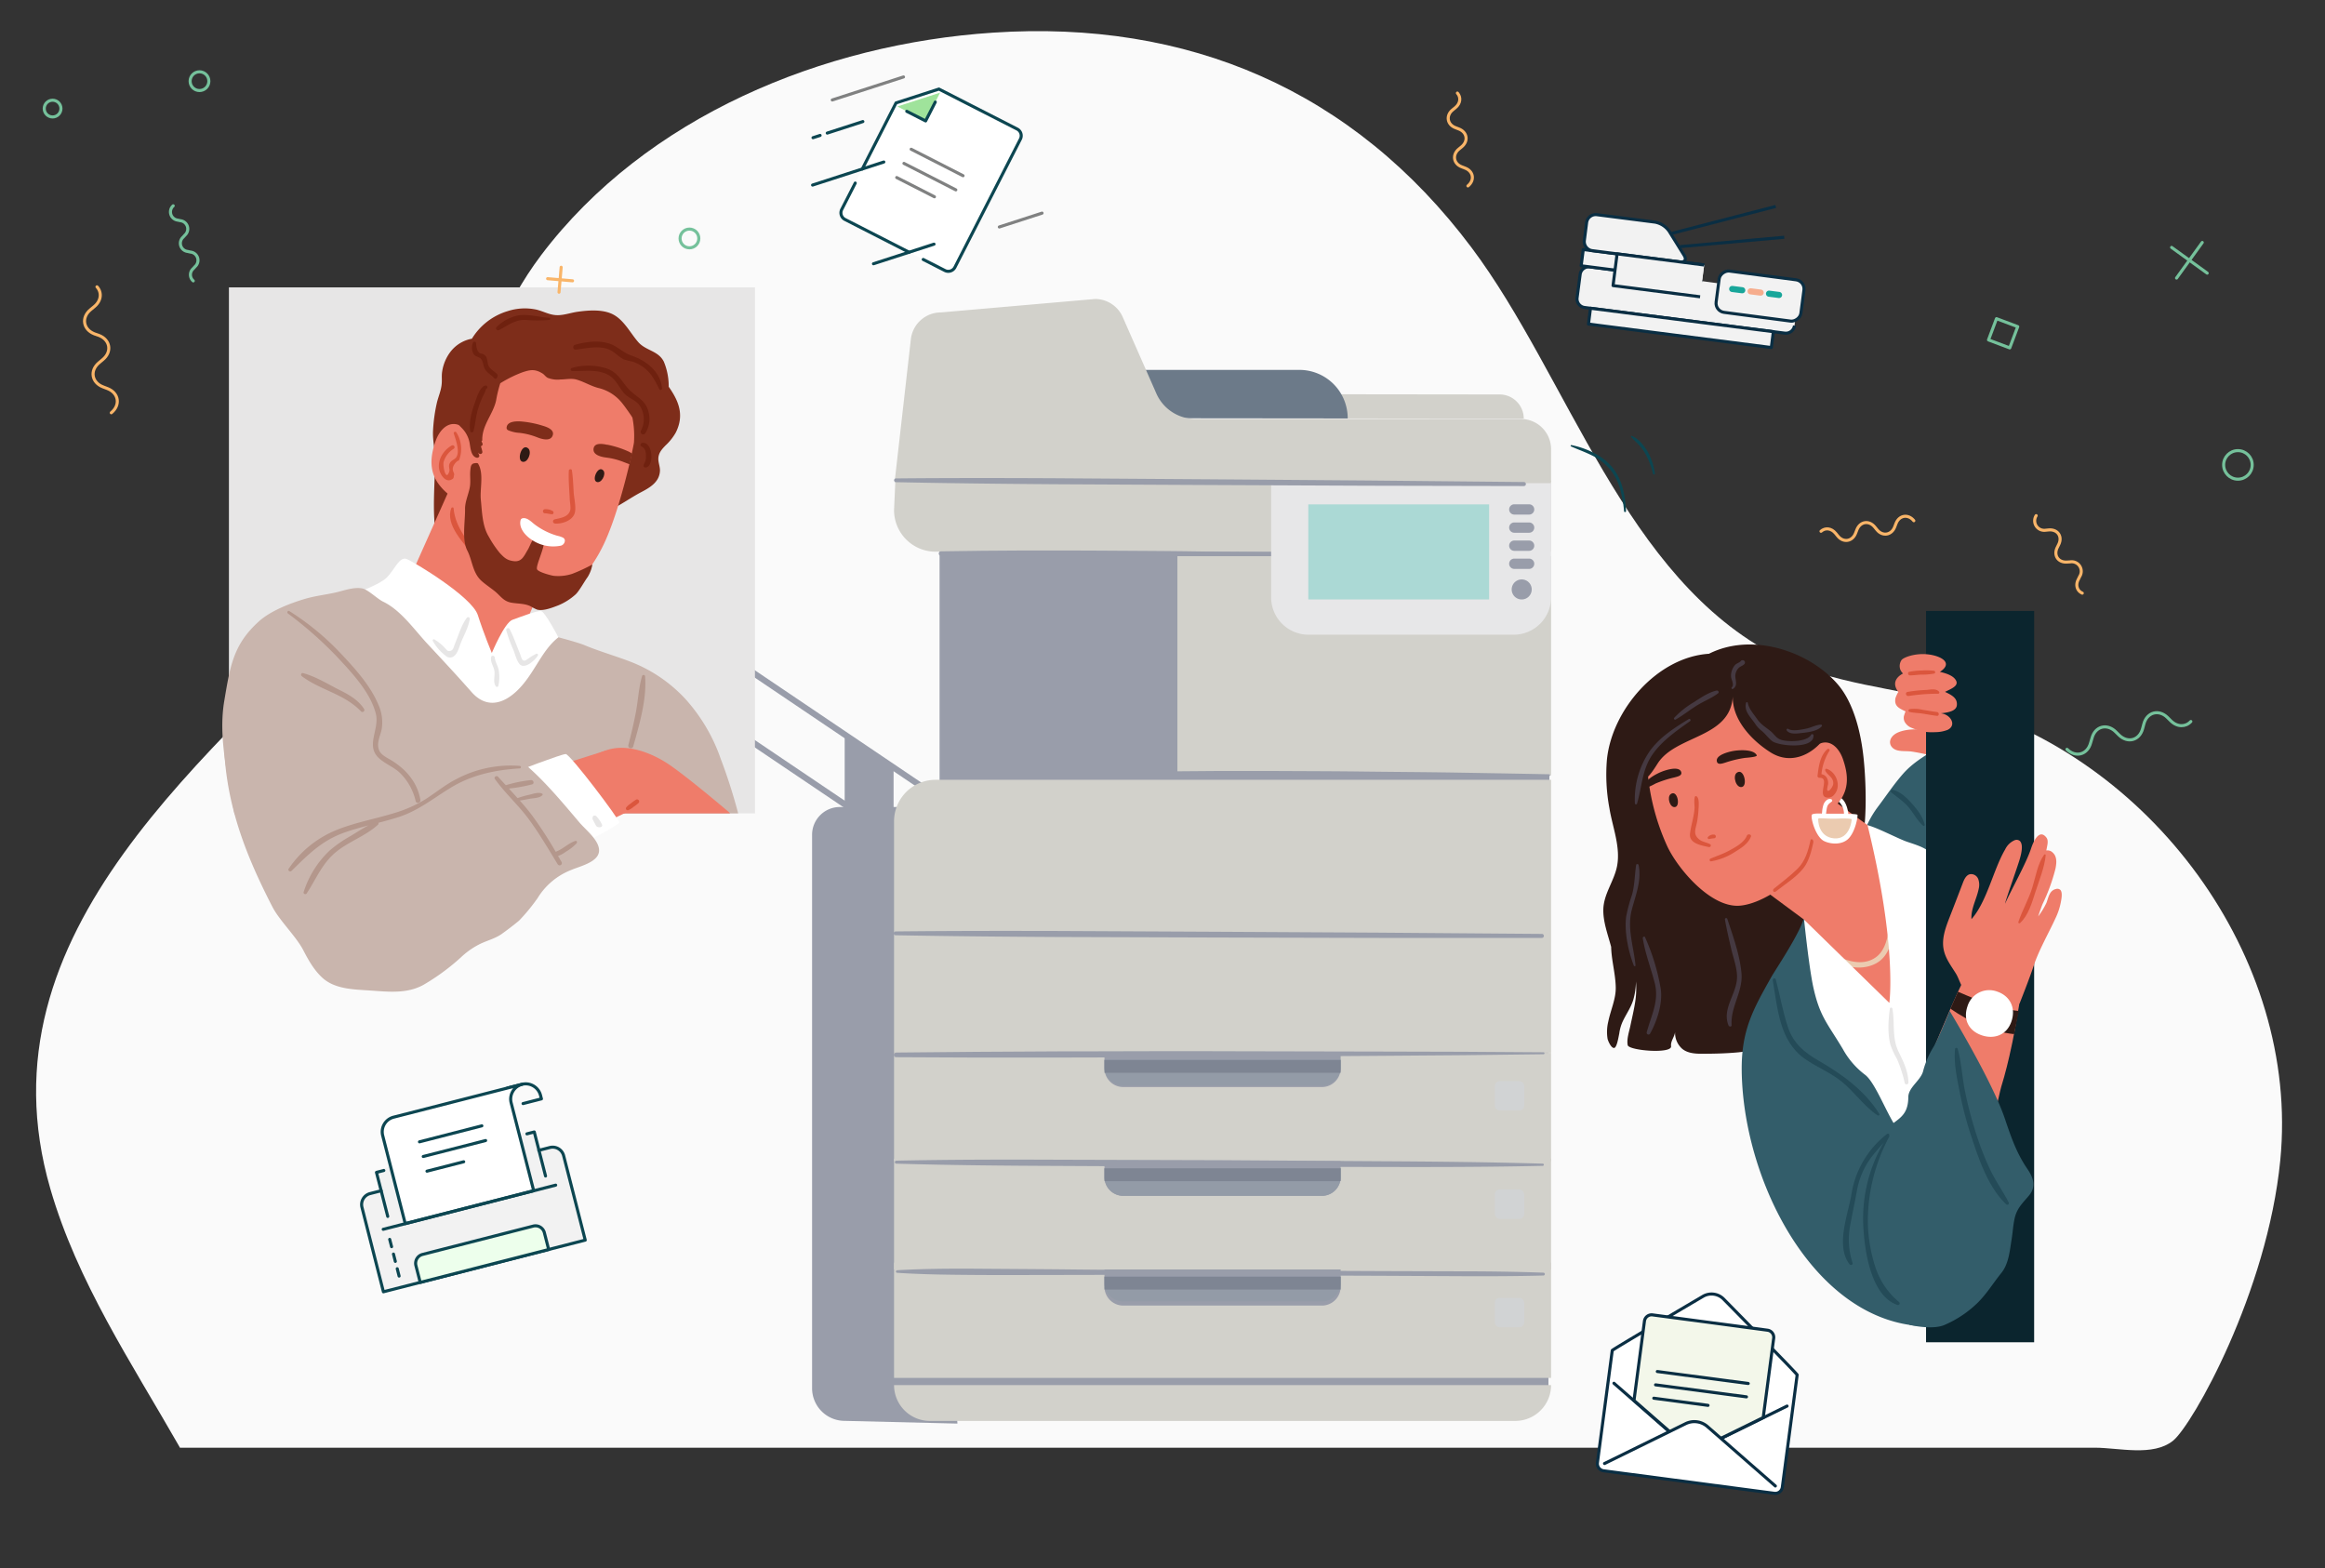 <svg id="Layer_1" data-name="Layer 1" xmlns="http://www.w3.org/2000/svg" viewBox="0 0 759.07 512"><rect x="0" y="0" width="759.07" height="512" fill="#333333" stroke="none"/><defs><style>.cls-1{fill:#fafafa;}.cls-2{fill:#999daa;}.cls-25,.cls-27,.cls-3,.cls-32,.cls-34,.cls-36,.cls-37,.cls-38,.cls-39,.cls-40{fill:none;}.cls-3{stroke:#999daa;}.cls-25,.cls-27,.cls-29,.cls-3,.cls-30,.cls-31,.cls-32,.cls-34,.cls-37,.cls-38,.cls-39,.cls-40{stroke-linecap:round;}.cls-25,.cls-27,.cls-29,.cls-3,.cls-30,.cls-31,.cls-32,.cls-35,.cls-36,.cls-37,.cls-38,.cls-39,.cls-40{stroke-linejoin:round;}.cls-3,.cls-37,.cls-38{stroke-width:2px;}.cls-4{fill:#d2d1cb;}.cls-5{fill:#6c7a89;}.cls-6{fill:#939ba7;}.cls-7{fill:#d1d3d4;}.cls-8{fill:#e7e7e8;}.cls-9{fill:#abd9d5;}.cls-10{fill:#7e8593;}.cls-11{fill:#e7e6e6;}.cls-12{fill:#7e2d1a;}.cls-13{fill:#ef7c6a;}.cls-14{fill:#2e1a15;}.cls-15{fill:#db563d;}.cls-16,.cls-29,.cls-31{fill:#fff;}.cls-17{fill:#c9b5ad;}.cls-18{fill:#b4978c;}.cls-19{fill:#6f210f;}.cls-20{fill:#335d6a;}.cls-21{fill:#453941;}.cls-22{fill:#ebcbb0;}.cls-23{fill:#0b252e;}.cls-24{fill:#244b58;}.cls-25,.cls-29,.cls-30{stroke:#0c4651;}.cls-26{fill:#9fe39b;}.cls-27{stroke:#808181;}.cls-28,.cls-35{fill:#f2f2f2;}.cls-30{fill:#edffec;}.cls-31,.cls-32,.cls-33,.cls-34,.cls-35,.cls-36{stroke:#0a2e43;}.cls-33{fill:#f3f7ea;}.cls-33,.cls-34{stroke-miterlimit:10;}.cls-37{stroke:#19a69a;}.cls-38{stroke:#f6ad8d;}.cls-39{stroke:#f9b569;}.cls-40{stroke:#75c19b;}.cls-41{fill:#0c4651;}</style></defs><path class="cls-1" d="M744.47,378.81c-4.24,43.21-28.72,86.49-35,91.54-6.58,5.28-17.69,2.29-25.58,2.29H58.74l-.36-.66c-15.51-27.15-33.15-53.51-41.95-83.89C-8.09,303.47,70,246.23,120.54,192.07c28.92-31,31.11-75.66,56.13-108.76,34.27-45.34,92.2-69,147.52-72.65,63.56-4.24,117.62,18.66,156.24,70.17,31.77,42.37,49.87,108,99.8,133.45,17.9,9.14,38.65,10.26,58,15.47C701.53,246.72,751,312.23,744.47,378.81Z"/><g id="printer"><path class="cls-2" d="M275.79,463.88l36.79.89-12.86-201.3H274.2a9.07,9.07,0,0,0-9.07,9.07V453.23A10.65,10.65,0,0,0,275.79,463.88Z"/><line class="cls-3" x1="217.25" y1="223.13" x2="293.51" y2="274.56"/><line class="cls-3" x1="222.12" y1="203.62" x2="304.18" y2="258.98"/><path class="cls-4" d="M497.49,136.68l-65.66-.08v-7.89l57.77.07a7.89,7.89,0,0,1,7.88,7.9Z"/><path class="cls-5" d="M440,136.61l-69.41-.07,0-15.78,53.64,0A15.78,15.78,0,0,1,440,136.61Z"/><polygon class="cls-2" points="505.85 151.38 505.54 151.38 505.54 148.28 295.39 148.28 292.69 158.87 306.75 158.87 306.75 268.15 292.69 268.15 292.69 455.11 505.54 455.11 505.54 257.31 505.85 257.31 505.85 151.38"/><path class="cls-4" d="M506.4,180.12H305.46a13.58,13.58,0,0,1-13.57-13.58l.45-10L506.4,157Z"/><path class="cls-2" d="M307.22,180l13.64-.19,13.63-.09c9.09,0,18.19,0,27.28.06s18.18.09,27.27.22,18.18.25,27.27.42a.3.3,0,0,1,.31.32.32.32,0,0,1-.31.31c-9.09.17-18.18.33-27.27.41s-18.18.15-27.27.22-18.19,0-27.28.06l-13.63-.08-13.64-.19a.74.74,0,0,1-.73-.75A.73.73,0,0,1,307.22,180Z"/><path class="cls-4" d="M377.54,128.49l-11-25a9.88,9.88,0,0,0-9-5.88L307.19,102a9.87,9.87,0,0,0-9.81,8.75l-5.31,46.68,214.33-.16V146.66a9.87,9.87,0,0,0-9.87-9.88H390.28A13.93,13.93,0,0,1,377.54,128.49Z"/><path class="cls-4" d="M494.7,463.9H303.6a11.7,11.7,0,0,1-11.71-11.7H506.4A11.7,11.7,0,0,1,494.7,463.9Z"/><path class="cls-4" d="M437.7,343.73v5.06a6.13,6.13,0,0,1-6.1,6.11H366.7a6.13,6.13,0,0,1-6.11-6.11v-5.06h-68.7v35.35H506.4V343.73Z"/><path class="cls-6" d="M366.7,354.46h64.9a6.13,6.13,0,0,0,6.1-6.11v-2.3H360.59v2.3A6.13,6.13,0,0,0,366.7,354.46Z"/><rect class="cls-7" x="488.04" y="352.96" width="9.58" height="9.61" rx="1.59"/><path class="cls-4" d="M437.7,378.31v6a6.12,6.12,0,0,1-6.1,6.1H366.7a6.13,6.13,0,0,1-6.11-6.1v-6h-68.7v36.15H506.4V378.31Z"/><path class="cls-6" d="M366.7,390.41h64.9a6.13,6.13,0,0,0,6.1-6.11v-2.87H360.59v2.87A6.13,6.13,0,0,0,366.7,390.41Z"/><rect class="cls-7" x="488.04" y="388.34" width="9.58" height="9.61" rx="1.59"/><path class="cls-4" d="M437.7,412.23v7.9a6.13,6.13,0,0,1-6.1,6.11H366.7a6.13,6.13,0,0,1-6.11-6.11v-7.9h-68.7v37.62H506.4V412.23Z"/><path class="cls-6" d="M366.7,424.91h64.9a6.13,6.13,0,0,0,6.1-6.11v-2H360.59v2A6.13,6.13,0,0,0,366.7,424.91Z"/><rect class="cls-7" x="488.04" y="423.72" width="9.58" height="9.61" rx="1.59"/><path class="cls-4" d="M305.46,254.59H506.4a0,0,0,0,1,0,0v89.1a0,0,0,0,1,0,0H291.89a0,0,0,0,1,0,0V268.17A13.57,13.57,0,0,1,305.46,254.59Z"/><rect class="cls-4" x="384.4" y="181.58" width="122" height="71.55"/><path class="cls-8" d="M415,157.74H506.4a0,0,0,0,1,0,0V195a12.22,12.22,0,0,1-12.22,12.22h-67A12.22,12.22,0,0,1,415,195V157.74A0,0,0,0,1,415,157.74Z"/><rect class="cls-9" x="427.14" y="164.67" width="59.03" height="31.04"/><path class="cls-2" d="M500.08,192.44a3.27,3.27,0,1,1-3.27-3.27A3.27,3.27,0,0,1,500.08,192.44Z"/><path class="cls-2" d="M499.23,168h-4.84a1.68,1.68,0,0,1-1.68-1.68h0a1.68,1.68,0,0,1,1.68-1.68h4.84a1.69,1.69,0,0,1,1.68,1.68h0A1.68,1.68,0,0,1,499.23,168Z"/><path class="cls-2" d="M499.23,173.93h-4.84a1.68,1.68,0,0,1-1.68-1.68h0a1.68,1.68,0,0,1,1.68-1.68h4.84a1.69,1.69,0,0,1,1.68,1.68h0A1.68,1.68,0,0,1,499.23,173.93Z"/><path class="cls-2" d="M499.23,179.84h-4.84a1.69,1.69,0,0,1-1.68-1.69h0a1.68,1.68,0,0,1,1.68-1.68h4.84a1.69,1.69,0,0,1,1.68,1.68h0A1.69,1.69,0,0,1,499.23,179.84Z"/><path class="cls-2" d="M499.23,185.74h-4.84a1.69,1.69,0,0,1-1.68-1.69h0a1.68,1.68,0,0,1,1.68-1.68h4.84a1.69,1.69,0,0,1,1.68,1.68h0A1.69,1.69,0,0,1,499.23,185.74Z"/><rect class="cls-10" x="360.59" y="416.81" width="77.11" height="4.2"/><rect class="cls-10" x="360.59" y="381.43" width="77.11" height="4.2"/><rect class="cls-10" x="360.59" y="346.05" width="77.11" height="4.2"/><path class="cls-2" d="M292.62,378.93c17.6-.37,35.18-.38,52.77-.31l52.77.15,52.77.35c17.59.1,35.17.27,52.76.79a.35.35,0,0,1,.34.37.34.34,0,0,1-.34.34c-17.59.39-35.18.42-52.77.37l-52.77-.07-52.76-.27c-17.59-.07-35.18-.23-52.77-.74a.49.49,0,0,1-.47-.5A.5.5,0,0,1,292.62,378.93Z"/><path class="cls-2" d="M292.62,343.65,319,343.4l26.42-.15c17.61,0,35.23-.12,52.84-.05l52.84.11,26.42.07,26.42.18a.32.32,0,0,1,.31.32.31.31,0,0,1-.31.31l-26.42.31-26.42.2-52.84.37c-17.61.16-35.22.14-52.84.2l-26.42,0-26.42-.12a.74.74,0,0,1,0-1.48Z"/><path class="cls-2" d="M292.85,414.71c8.79-.52,17.59-.56,26.38-.5s17.59.12,26.38.19c17.59.21,35.18.27,52.77.35l52.77.23,26.38.08c8.8,0,17.59.13,26.38.44a.46.46,0,0,1,.45.48.48.48,0,0,1-.45.45c-8.8.23-17.59.26-26.39.22l-26.38-.13-52.77-.19c-17.58-.07-35.17-.15-52.76-.08-8.8,0-17.59.06-26.39,0s-17.58-.13-26.38-.71a.41.41,0,0,1,0-.81Z"/><path class="cls-2" d="M292.4,304.09c17.59-.19,35.18-.19,52.77-.15l52.77.26,52.76.29,52.77.41a.66.66,0,0,1,0,1.31H450.7l-52.77-.13-52.77-.17c-17.58-.1-35.17-.25-52.76-.57a.62.62,0,0,1,0-1.24Z"/><path class="cls-2" d="M292.54,156.19c17.08-.16,34.16-.14,51.25-.06l51.24.35,51.25.39,51.24.5a.66.66,0,0,1,0,1.32l-51.24-.11L395,158.35l-51.25-.26c-17.08-.13-34.16-.31-51.24-.67a.63.63,0,0,1-.61-.63A.62.62,0,0,1,292.54,156.19Z"/><path class="cls-2" d="M383.16,251.82l15.33-.12,15.32,0c10.22.06,20.43.06,30.65.19s20.43.17,30.64.34,20.43.34,30.65.55a.31.31,0,0,1,.3.32.31.31,0,0,1-.31.31c-10.21.13-20.43.25-30.64.29s-20.44.06-30.65.09-20.43-.05-30.65-.07l-15.32-.15-15.32-.25a.74.74,0,0,1,0-1.48Z"/><polygon class="cls-2" points="275.77 240.2 275.77 287.42 291.74 287.42 291.74 250.97 275.77 240.2"/></g><polygon class="cls-11" points="246.48 93.82 246.48 265.56 89.31 265.56 77.97 265.56 74.74 236.22 74.74 93.82 246.48 93.82"/><path class="cls-12" d="M218.32,126.26a20.86,20.86,0,0,0-1.58-8.16c-1.79-3.62-5.85-3.56-8.35-6.4s-4.49-6.9-7.9-8.86-8.29-1.56-11.88-1.06c-2.1.29-4.22,1.06-6.34,1.12-2.62.08-4.64-1.2-7.1-1.81a18.14,18.14,0,0,0-9.44.49,20.58,20.58,0,0,0-11.66,9,11.38,11.38,0,0,0-7,4.27,14.09,14.09,0,0,0-2.73,6.59c-.2,1.32,0,2.6-.14,3.91-.17,2.09-1,3.9-1.51,5.91a52.54,52.54,0,0,0-1.31,9.33c-.16,3.17.63,6.23.64,9.38,0,7.5-.8,14.89,0,22.41a.53.53,0,0,0,1.06,0c0-.5,0-1,0-1.48l.06.29a.73.73,0,0,0,.89.51c11.7-3.22,24.21-2,36.21-2.51,5.07-.22,10.44-.17,15.39-1.43s9.11-4.66,13.64-7.05c3-1.56,6.09-3.39,6.2-7.11,0-1.33-.58-2.64-.53-3.95.08-1.82,1.17-3,2.35-4.23a17.32,17.32,0,0,0,3.35-4.22C223.58,135.34,221.42,130.68,218.32,126.26Z"/><path class="cls-13" d="M179.69,185a55.78,55.78,0,0,1-5.32-5.3c-1.87-2.79-4.63-4.94-7.12-7.15-5.68-5-11.79-10.89-18.78-14.13l.06-.25c.12-.54-.69-.95-.94-.4l-.15.37c-.16.1-.2.49-.2.49l-19.07,42.72s9.05,4.67,10.83,5.5c6.24,2.9,12.81,9.94,19.47,11.67,1.79.46,6.28-2.62,8.12-3.56,1.65-.84,2.17-4.13,2.7-5.69C170.5,205.71,179.69,185,179.69,185Z"/><path class="cls-13" d="M203.55,128a25.57,25.57,0,0,0-24-13.81c-5.1.26-10.11.8-14.59,3.32a28.57,28.57,0,0,0-10,9.71,42.59,42.59,0,0,0-4.92,11.64c-.05,0-.06,0-.11-.06-3.78-1.51-6.55,1.9-7.68,5.1-1.66,4.72-2.23,9.38.65,13.7a17.67,17.67,0,0,0,5.07,4.88c.84,5.1,2.26,11.08,5.21,15.26,4.84,6.83,15.21,16.6,23.34,17.3,9.75.83,17.15-10,20.71-17.59s6.53-18.64,8.25-25.89c.3-1.31.57-2.49.78-3.5.44-2,.69-3.33.72-3.62A31,31,0,0,0,203.55,128Z"/><path class="cls-14" d="M172.47,146.4c-2.09-1.87-3.82,3.69-2,4.32S173.78,147.57,172.47,146.4Z"/><path class="cls-14" d="M197,153.63c-1.66-1.91-3.85,2.89-2.29,3.66S198,154.84,197,153.63Z"/><path class="cls-12" d="M177.22,139l-.2-.06a32.69,32.69,0,0,0-7.12-1.36c-1.55-.08-4.44,0-4.51,2.13a.85.85,0,0,0,.45.73,11.32,11.32,0,0,0,3.86.89,22.72,22.72,0,0,1,5.66,1.43c1.46.59,4.46,1.52,5.12-.71C181,140.26,178.58,139.4,177.22,139Z"/><path class="cls-12" d="M206.34,148.06c-.21,1-.48,2.19-.78,3.5-.66-.2-1.31-.48-1.94-.71a22.85,22.85,0,0,0-5.64-1.46c-1.57-.19-4.66-.82-4.16-3.09.39-1.82,2.94-1.41,4.34-1.1l.19,0a31.79,31.79,0,0,1,6.9,2.23A10,10,0,0,1,206.34,148.06Z"/><path class="cls-12" d="M206.08,129.24a37.16,37.16,0,0,0-6.64-9.24,30.25,30.25,0,0,0-18.27-8.4c-7.75-.72-15.33-.21-21.82,4.46a33.6,33.6,0,0,0-6.86,6.77,22.66,22.66,0,0,0-3.18,4.79c-.73,1.8-.27,3.62-1.22,5.37a.31.31,0,0,0-.24.2c-.47,1.73,0,2.92,1,4.42.75,1.09,1.82,1.9,2.64,2.94a9.38,9.38,0,0,1,1.73,3.58c.39,1.61.35,4.83,2.43,5.31.44.1,1-.31.8-.8l-.34-.89.28.29a.65.65,0,0,0,1.08-.63,13.46,13.46,0,0,0-.48-1.74.68.68,0,0,0,.49-1c-.1-.22-.19-.45-.29-.67a.34.34,0,0,0,.26-.35c-.08-4.86,3.48-8.32,4.51-12.85a42.61,42.61,0,0,1,1.37-5.67,40.21,40.21,0,0,1,7.2-3.57c2.5-.84,4.08-1.17,6.55.35.69.42,1,1.06,1.75,1.45a8.72,8.72,0,0,0,4.18.53c1.59,0,3.44-.42,5.07,0,2.51.67,4.8,2.17,7.41,2.81a14,14,0,0,1,7.22,4.42c1.35,1.55,3.78,5.2,3.78,5.2a1.58,1.58,0,0,0,.81-.53C208.72,133.55,207.22,131.34,206.08,129.24Z"/><path class="cls-15" d="M187.3,160.81c-.15-2.43-.22-4.86-.59-7.27-.09-.57-1-.4-1,.13-.15,3,.14,6.07.29,9.09,0,.93.43,3,.15,3.89-.69,2.24-3.26,2.46-5.13,2.92a.7.7,0,0,0,.18,1.36c2.27.17,5.64-.93,6.41-3.34C188.2,165.86,187.41,162.59,187.3,160.81Z"/><path class="cls-15" d="M180.47,166.85a4.65,4.65,0,0,0-2.61-.61.68.68,0,0,0,0,1.35c.79,0,1.54.25,2.33.3C180.78,167.93,180.89,167.14,180.47,166.85Z"/><path class="cls-15" d="M149,141.18c-.27-.43-1-.17-.85.36.57,1.76,2.15,6,.75,7.82-.62.8-1.58.86-2.09,1.93s.14,1.86-.12,2.64c-1.12,3.46-2.2-1.8-1.84-3.17a7.53,7.53,0,0,1,3.31-4.26.63.63,0,0,0-.63-1.08c-2.68,1.45-4.73,4.65-4.15,7.79.29,1.59,1.95,4.41,4,3.38,1-.49.63-.84.91-1.64a2,2,0,0,0-.24-.82q-.78-1.73,1.17-3.52c.15-.21.55-.13.68-.42A10.15,10.15,0,0,0,149,141.18Z"/><path class="cls-15" d="M169,194c-3.91-4-8.21-7.28-11.77-11.69-3.94-4.88-8.61-9.9-9.14-16.37,0-.41-.62-.37-.74-.05-2.11,5.44,4.21,11.56,7.22,15.46,3.71,4.78,8.24,10.89,14,13.37C168.89,194.93,169.26,194.34,169,194Z"/><path class="cls-12" d="M186.8,187.35a14.76,14.76,0,0,1-6.07.64c-1.09-.18-4.77-1.18-5.35-2.05s1.72-5.49,2.2-8.41a9.75,9.75,0,0,1-3.27-1.68c-.92,1-1.39,2.64-2,3.63-1.24,2.06-1.94,4-4.52,3.73-2.33-.27-3.24-1.21-4.67-2.73a34.52,34.52,0,0,1-3.52-5.24c-2.15-3.5-2.2-8-2.61-12-.38-3.67,1.08-8.62-.91-11.87-.23-.36-1.36-.12-1.65,0-.72.4-.77,1.16-.86,2-.21,1.8.12,3.62-.14,5.42-.35,2.33-1.65,5-1.6,7.41.07,3.94-1.09,10,.72,13.51,1.61,3.09,1.69,6.92,4.29,9.59,1.35,1.38,4.12,3.1,5.51,4.43s2.37,2.59,4.46,3,4.53.22,6.55,1.28a12.49,12.49,0,0,0,1.95,1c2,.59,5.11-.66,7-1.39a19.45,19.45,0,0,0,5.57-3.52c1.15-1,3-4.41,3.93-5.64a11.22,11.22,0,0,0,1.59-4.17A54,54,0,0,1,186.8,187.35Z"/><path class="cls-16" d="M183.81,175.53a7.57,7.57,0,0,0-1.83-.61,22.67,22.67,0,0,1-7.62-3.86c-1-.81-2.36-2.21-3.8-1.85a.84.84,0,0,0-.59.58c-.66,2.53,1.44,4.93,3.37,6.26a12.52,12.52,0,0,0,9.81,2.09,1.78,1.78,0,0,0,1.27-1.74A1.2,1.2,0,0,0,183.81,175.53Z"/><path class="cls-16" d="M116.72,193.4s7.15-2.5,9.54-4.83,4.14-7,6.48-6.08S154.1,194.83,156,200.8s4.57,12.4,4.57,12.4,4.11-9.9,6.73-10.85,8-3,9.31-2.86,5.68,8.56,5.68,8.56-8.8,21.93-10.49,21.65-14.94,4-19.17,2.69S116.72,193.4,116.72,193.4Z"/><path class="cls-17" d="M235.31,247.76a57,57,0,0,0-11.41-19.42A47.88,47.88,0,0,0,205.75,216c-5-1.92-10.15-3.37-15.07-5.43-1.74-.71-6.19-1.93-8.35-2.51-5.62,4.34-7.86,12-13.46,17.39-4.8,4.63-10.26,5.78-14.93.47s-9.54-10.53-14.38-15.72c-4.32-4.63-8.68-11-14.52-13.79-2-1-4.93-4-6.85-4.32-2.82-.49-5.89.73-8.6,1.34-3.23.73-6.53,1.09-9.72,2-5.1,1.48-11.55,4-15.36,7.45-8.33,7.52-9.37,14.53-11.29,25.94s.83,23.14,3.3,36.74c.77,4.2,64.76,0,64.76,0H241A175,175,0,0,0,235.31,247.76Z"/><path class="cls-13" d="M201.48,264.16c.31.42.57,1.06.87,1.39h36l-.38-.41s-11.71-10-18.75-15c-6-4.26-14.47-7.59-21.32-5.18-.56.2-1.1.4-1.63.62l-.22.09a.72.72,0,0,0-.39,1.06C192.79,250.52,199.91,262,201.48,264.16Z"/><path class="cls-13" d="M168.43,254.33l12.14,22.52,18.92-9.21h0l4.82-2.34,4.17-2-9.68-16.7L197.9,245h0l-1.81.58h0l-11.94,3.79Z"/><path class="cls-16" d="M168.43,251.9s14.84-5.72,16.27-5.72,17.63,21.47,17.49,22.36-12.21,7-12.21,7Z"/><path class="cls-17" d="M189.16,268.5c-6.2-7.29-12.95-15.54-20.76-21.41-.44.32-.87.65-1.27,1a25.67,25.67,0,0,0-2.63,2.69c-1.74,1.92-3.36,2.29-6.1,2.55a32.27,32.27,0,0,0-8.62,1.85c-2.32.88-4.73,7.19-6.86,8.71a11.84,11.84,0,0,0-1.21-3.79c-.64-1.1-5-26.43-5-26.43l-63.49,11.5c1,18.66,7.25,34.47,15.72,50.9,2.29,4.44,7.65,9.57,10,14,1.68,3.23,3.46,6.51,6.27,9.11,4.09,3.8,10.41,3.85,15.64,4.2,5.87.4,12,1.15,17.42-1.86a71.57,71.57,0,0,0,12.25-9A25.38,25.38,0,0,1,157.1,308c2.21-1,4.63-1.66,6.58-3,1.67-1.18,3.75-2.75,5.76-4.41a61,61,0,0,0,6.09-7.4,22.4,22.4,0,0,1,11-9.18c3-1.3,9.78-2.72,9-7.05C195,273.81,191.12,270.82,189.16,268.5Z"/><path class="cls-18" d="M169.7,250.05a37.91,37.91,0,0,0-20.51,4.2c-3.68,1.84-6.8,4.45-10.25,6.66a42.17,42.17,0,0,1-10.37,4.58c-6.34,1.95-12.94,3.09-19.08,5.64a34.48,34.48,0,0,0-15.25,12.5c-.39.56.46,1.16.92.71,5.31-5.2,9.75-9.77,16.9-12.39,2.7-1,5.47-1.75,8.25-2.47-2,1-3.91,2.3-5.82,3.44a41.63,41.63,0,0,0-6.82,4.72,31.85,31.85,0,0,0-8.53,13.58c-.2.64.69.95,1,.44,3-4.54,4.92-9.5,9.17-13.17s10-5.47,14.11-9.26a.5.5,0,0,0,.09-.6c2.37-.61,4.72-1.26,7-2,6.35-2.16,11.07-6.08,16.72-9.5,6.9-4.19,14.44-5.75,22.4-6.26A.39.39,0,0,0,169.7,250.05Z"/><path class="cls-18" d="M127.93,248.32c-1.32-.82-3.43-1.74-4.1-3.25-1.06-2.39.33-4.7.78-7a13.89,13.89,0,0,0-1.07-8c-2.57-6.2-7.61-11.78-12.17-16.61a85.34,85.34,0,0,0-16.9-13.95c-.51-.31-.91.44-.46.78a126.08,126.08,0,0,1,16.2,14.33c4.76,5.11,10.68,11.39,12.48,18.33,1.35,5.19-3.56,10.54,1.17,14.7,2,1.78,4.61,2.74,6.6,4.58a18.71,18.71,0,0,1,5.25,9.32c.26,1,1.71.56,1.54-.43C136.26,255.5,132.72,251.3,127.93,248.32Z"/><path class="cls-18" d="M210.61,220.92a.49.49,0,0,0-1-.13c-1.07,3.63-1.25,7.58-1.93,11.3s-1.59,7.51-2.55,11.23a.83.83,0,0,0,1.59.44C208.69,236.74,211.21,228.26,210.61,220.92Z"/><path class="cls-15" d="M207.64,261.08a14.05,14.05,0,0,0-1.77,1.29,5.35,5.35,0,0,0-1.46,1.3.59.59,0,0,0,.65.85,5.8,5.8,0,0,0,1.75-1.08,13.75,13.75,0,0,0,1.66-1.27A.69.69,0,0,0,207.64,261.08Z"/><path class="cls-18" d="M118.88,231.49c-1.9-3-5-4.72-8.14-6.28-3.74-1.89-7.74-4.38-11.8-5.45-.62-.16-.87.64-.41,1,6.12,4.6,13.9,5.77,19.35,11.51A.64.64,0,0,0,118.88,231.49Z"/><path class="cls-11" d="M196.53,269.18a10.1,10.1,0,0,0-1.67-2.53c-.42-.54-1.32-.58-1.39.28a.73.73,0,0,0,.05.62l.94,1.78a1.52,1.52,0,0,0,.32.46C195.3,270.27,196.93,270.23,196.53,269.18Z"/><path class="cls-11" d="M152.39,201.73c-1.8,2.41-2.72,5.77-3.89,8.54-.36.86-.44,2-1.48,2.22s-1.15-.34-1.81-1a15.28,15.28,0,0,0-3.38-2.73.38.38,0,0,0-.52.52,15.76,15.76,0,0,0,4.12,4.75,2.05,2.05,0,0,0,2.72.23c1.29-.93,1.76-3,2.32-4.41,1-2.46,2.49-5.08,2.89-7.73A.53.53,0,0,0,152.39,201.73Z"/><path class="cls-11" d="M162.89,219.27c-.14-1.65-1.22-3-1.35-4.58-.06-.63-1.07-.88-1.2-.16-.31,1.78.92,3,1.1,4.74.17,1.58-.54,3.42.44,4.78a.45.45,0,0,0,.81-.1A12.89,12.89,0,0,0,162.89,219.27Z"/><path class="cls-11" d="M175.13,213.43a15.73,15.73,0,0,0-2.72,1.64c-.73.45-1,.85-1.7.46-.42-.25-.8-1.84-1-2.26-1.11-2.62-2-5.39-3.34-7.92-.32-.61-1.24-.18-1.08.46a44.85,44.85,0,0,0,2.33,6.39c.55,1.34,1.08,3.73,2.13,4.73,1.69,1.61,5-1.47,5.84-2.89C175.78,213.75,175.49,213.29,175.13,213.43Z"/><path class="cls-19" d="M162.21,122.06c-.81-.85-1.9-1.33-2.54-2.35s-.38-2.22-.95-3.21a2.19,2.19,0,0,0-1.1-.93c-.27-.13-.77-.11-1-.29-1-.73-1.1-2.17-1.2-3.26a.52.52,0,0,0-1-.14,4.17,4.17,0,0,0,.16,3.63c.57.89,1.33.85,2.12,1.36,1.05.67,1,2.57,1.62,3.64.78,1.3,2.1,1.88,3.08,3a.53.53,0,0,0,.88-.23c.06-.15.11-.29.17-.43A.77.77,0,0,0,162.21,122.06Z"/><path class="cls-19" d="M211.63,134.11c-1.08-3.61-3.71-4.38-6.13-6.82-2.61-2.64-3.41-5.45-7.19-6.91a19.6,19.6,0,0,0-11.55-.26.5.5,0,0,0,.13,1c3.16.1,6.32-.41,9.43.4,4.22,1.1,4.89,3.58,7.2,6.59,1.47,1.92,4,2.34,5.37,4.37a8,8,0,0,1,.37,8.12.83.83,0,0,0,1.43.84A8.74,8.74,0,0,0,211.63,134.11Z"/><path class="cls-19" d="M209.75,144.57c-.57.05-.92.86-.32,1.17,1.39.72,1.49,2,1.46,3.41a4.15,4.15,0,0,1-.33,1.74,2.65,2.65,0,0,0-.44,1.2.54.54,0,0,0,.53.53C213.57,152.73,213.37,144.26,209.75,144.57Z"/><path class="cls-19" d="M206.09,116.06c-2.75-.92-4.63-3.2-7.53-4-3.51-1-7.38-.44-10.84.51-.84.23-.71,1.67.22,1.57,3.2-.35,6.44-1.17,9.65-.44,2.75.62,3.73,2.4,6,3.6a20.53,20.53,0,0,0,3,.77,12.83,12.83,0,0,1,4.58,2.75c1.91,1.76,2.94,4,4.08,6.25a.48.48,0,0,0,.89-.24C215.73,121.37,210.9,117.66,206.09,116.06Z"/><path class="cls-19" d="M179.33,103.73c-3.26-.13-6.78-1.27-10-.78a14,14,0,0,0-7.19,3.81c-.53.52.14,1.29.76,1,2.94-1.46,5.15-3.44,8.66-3.31a43.23,43.23,0,0,0,7.8,0A.37.37,0,0,0,179.33,103.73Z"/><path class="cls-19" d="M159.11,126.38l0-.13a.56.56,0,0,0-.66-.38c-1.81.36-2.92,4.26-3.48,5.81-1,2.82-1.91,6.08-1.45,9.09.08.55.93.48,1.06,0,.64-2.39.77-4.86,1.49-7.24a31.31,31.31,0,0,1,1.51-4,15.84,15.84,0,0,0,1.15-2.64A.42.42,0,0,0,159.11,126.38Z"/><path class="cls-18" d="M187.89,274.53c-2.39.75-4.12,2.74-6.47,3.54a128.8,128.8,0,0,0-7.6-11.71c-1.3-1.75-2.69-3.41-4.12-5,1.06-.17,2.11-.35,3.17-.56,1.36-.27,3.19-.18,4.2-1.18a.33.33,0,0,0-.06-.51c-1.28-.6-2.84.06-4.17.35a31.06,31.06,0,0,0-3.86,1.1c-.93-1-1.87-2.08-2.83-3.11a53,53,0,0,0,7.52-1.35c.94-.2.52-1.55-.39-1.41a43.71,43.71,0,0,0-8.14,1.66c-.86-.93-1.72-1.85-2.57-2.79-.48-.52-1.43.18-1,.77,3.41,4.74,7.82,8.64,11.26,13.38s6.29,9.6,9.27,14.5a.74.74,0,0,0,1.27-.75c-.39-.68-.79-1.36-1.19-2a9.6,9.6,0,0,0,2.53-1.37,16,16,0,0,0,3.57-2.8C188.51,274.92,188.3,274.41,187.89,274.53Z"/><path class="cls-14" d="M608.39,247.14c-.85-7.85-3.11-17.55-8.38-23.7-9.14-10.67-27.79-17.19-42.07-10-16.89,1.1-31.6,18.24-33.3,34.45a59.3,59.3,0,0,0,.81,16c1,6.12,3.71,12.68,2.48,18.93-.95,4.82-4.29,8.92-4.47,13.94-.14,4.1,1.46,8.28,2.55,12.37.11,4.46,1.4,8.66,1.5,13.16.1,3.81-1.69,7.52-2.43,11.21a14.12,14.12,0,0,0-.24,5.64c.16.72,1.13,3,2.1,3s1.51-3.85,1.72-4.7a13.59,13.59,0,0,1,1.11-3.93c1.11-2.39,2.68-4.52,3.46-7.07a22.71,22.71,0,0,0,.88-6,28.56,28.56,0,0,1-.32,7.08c-.4,2.5-1,4.95-1.51,7.42-.38,1.82-1.26,4.34-.86,6.29.37,1.77,14.49,2.94,14.16.33-.22-1.77,1.29-3.18,1.32-4.89a6.91,6.91,0,0,0,2.33,5.76c1.74,1.43,4.16,1.59,6.31,1.6,4,0,8.06-.1,12-.47,6.89-.66,11.42-4,15.68-9.32,4.69-5.82,9-11.9,11.28-19.08s3-15,3.68-22.64c.8-8.33,7-7.9,9.34-15.94C609.72,269,609.25,255,608.39,247.14Z"/><path class="cls-20" d="M644.57,415.84c-.07-12.8-.92-29.66-1-39.22A115.47,115.47,0,0,0,642,356.45c-1.2-6.51-3.08-12.94-4.63-19.37-2.86-11.76-11.83-20.27-20.93-27.74a91.31,91.31,0,0,0-14.6-10.18c-3.45-1.84-7.25-3.13-11-2.29l.18-.36c.3-.63-.6-1.18-.94-.55l-.75,1.38c-.13.05-.26.07-.39.13a.5.5,0,0,0-.13.81c1.72,2.11-9.21,18.38-10.46,20.61-6,10.65-9.91,17.55-9.71,30.89.59,39.46,28.1,89.5,68.46,82.58C640.27,430,643.13,419.26,644.57,415.84Z"/><path class="cls-20" d="M657,249.73c-4.59-2-7.9-13.45-12.46-11.69a84.07,84.07,0,0,0-12.79,6.69c-3.76,2.24-7.5,4.56-10.42,7.88s-5.38,7-8,10.5a32.46,32.46,0,0,0-5.54,11.14c0,.09,0,.2-.06.3-.51-.33-1-.66-1.54-1a.65.65,0,0,0-.79,1c.69.65,1.41,1.28,2.14,1.9a5.65,5.65,0,0,1-.48,2.32c.21-.29-.21-.71-.5-.5l-.23.17a.43.43,0,0,0-.18.47.88.88,0,0,0,.62.81.51.51,0,0,0,.53,0,3.35,3.35,0,0,0,1.19-2.47c3.76,3.09,7.88,5.87,11.74,8.74a23.83,23.83,0,0,0,13.72,4.86c5.46.33,11,.35,15.48-3.25,3.92-3.15,6.8-8,8.84-12.48C661.06,269,665.64,253.54,657,249.73Z"/><path class="cls-21" d="M532.71,297.19c1.23-4.87,3.33-9.67,2.26-14.79-.08-.38-.74-.41-.8,0-.49,3.26-.46,6.5-1.34,9.71a51.45,51.45,0,0,0-1.93,7.21c-.61,5,.71,11.24,2.51,15.92.11.27.58.27.55-.07C533.39,309.17,531.19,303.21,532.71,297.19Z"/><path class="cls-21" d="M542.21,322.88A69.57,69.57,0,0,0,537.09,306c-.2-.46-.81-.1-.75.32.78,5,2.68,9.8,3.92,14.7,1.46,5.79-1.17,10.53-2.64,16a.6.6,0,0,0,1.09.46C541,333.38,542.88,327.6,542.21,322.88Z"/><path class="cls-21" d="M568.57,317.83c-.49-5.85-2.78-12.26-4.63-17.81a.4.4,0,0,0-.77.22c.54,3.15,1.29,6.27,2,9.38s2,6.37,1.94,9.49c-.1,5.39-5,10.22-2.78,15.67.21.5,1.09.5,1-.14C565,328.6,569.06,323.75,568.57,317.83Z"/><path class="cls-13" d="M589,300.25s26.53,41.28,30.27,35.74c1.06-1.57,1.48-58.66,1.48-58.66l-36.09-26s-2.95,1.89-3.13,1.89l-.32-.23c-.48-.34-.94.41-.58.8.06.06.12.11.18.18-4.19,6.19-10.51,32.43-10.51,32.43Z"/><path class="cls-22" d="M613.47,279a.35.35,0,0,0-.63.26c1.35,5.37,3.4,10.25,3.79,15.86.37,5.23.54,13.88-4.08,17.32-5.14,3.83-12.38.39-16.94-2.82a23.38,23.38,0,0,1-2.15-1.75,4,4,0,0,1-.37.81.92.92,0,0,1-.06,1.19c5.62,4.83,13,7.77,19.08,4.85,5.49-2.63,6.11-9.73,6.32-15.12C618.69,292.86,617.69,284.56,613.47,279Z"/><path class="cls-13" d="M537.68,248.16a73.85,73.85,0,0,0,6.68,28.19c3.46,7.34,14.23,20.14,23.69,19.33,7.89-.68,18.24-8.53,22.93-15.16,2.87-4,4.24-9.86,5.06-14.8A17.22,17.22,0,0,0,601,261c2.8-4.2,2.25-8.72.64-13.3-1.1-3.1-3.79-6.41-7.46-4.94,0,0-.06,0-.1.06a41.58,41.58,0,0,0-4.77-11.29,27.9,27.9,0,0,0-9.65-9.42c-4.35-2.45-9.21-3-14.16-3.22a24.78,24.78,0,0,0-23.25,13.39C539.78,237.08,537.51,242.52,537.68,248.16Z"/><path class="cls-14" d="M567,252.31c2.29-1.78,3.67,4.1,1.75,4.61S565.6,253.42,567,252.31Z"/><path class="cls-14" d="M545.46,259.25c2.12-1.56,3.24,3.79,1.49,4.22S544.13,260.22,545.46,259.25Z"/><path class="cls-15" d="M596.37,251c-.36-.12-.58.29-.45.59.73,1.63,2.74,2.08,2.6,4.33-.07,1-1.83,3.32-2,1.75a13.9,13.9,0,0,1,.33-1.66c.11-1.66-.64-3-2.18-3.26a17.17,17.17,0,0,1,2.61-7.63c.29-.44-.34-.88-.7-.54-2.41,2.23-2.82,5.65-3.2,8.75a.62.62,0,0,0,.6.61c3.41-.19-.22,5,1.8,6.24a2.56,2.56,0,0,0,3.09-.78C601.3,256.63,599.5,252,596.37,251Z"/><path class="cls-15" d="M558.3,275.6c-1-.53-2.46-.76-3.33-1.39-2.52-1.85-1.27-3.67-.85-6.2a33.49,33.49,0,0,0,.41-3.73c.06-1,.31-3.48-.5-4.19-1.29-1.13-.75,3.16-.78,3.6-.16,2.92-1.14,5.61-1.49,8.46-.39,3.22,3.62,3.85,6.14,4.4C558.46,276.67,558.85,275.89,558.3,275.6Z"/><path class="cls-15" d="M559.58,272.48a2.33,2.33,0,0,0-2,.83.42.42,0,0,0,.36.63,11.56,11.56,0,0,1,1.65-.26A.6.6,0,0,0,559.58,272.48Z"/><path class="cls-15" d="M570.31,272.86c-.92,2.26-3.78,3.76-5.81,4.87s-4.08,1.73-6.12,2.63c-.4.18-.21.91.23.85a20.9,20.9,0,0,0,8-3.19c2-1.22,4.1-2.59,5-4.8C572,272.41,570.63,272.06,570.31,272.86Z"/><path class="cls-14" d="M573.55,246.58c-1-2-5.55-1.77-7.69-1.4-1.4.25-5.58,1.26-5.36,3.24.17,1.49,1.85.83,2.83.54a36.36,36.36,0,0,1,6.34-1.52C570,247.4,573.84,247.16,573.55,246.58Z"/><path class="cls-14" d="M536.73,257.15c-.21-2.27,3.79-4.42,5.81-5.22,1.33-.53,5.42-1.86,6.27-.06.63,1.35-1.14,1.67-2.13,1.94a37,37,0,0,0-6.19,2C540.19,256,536.79,257.8,536.73,257.15Z"/><path class="cls-14" d="M586.53,222.18a40.18,40.18,0,0,0-11.28-6.29c-4.1-1.45-8.94-1-13.19-.66-7.33.64-15,2-19.6,8.32a32.37,32.37,0,0,0-4.52,10.1c-.84,2.88-2.09,6.13-1.3,9.1a10.91,10.91,0,0,0-1.34.63.31.31,0,0,0,.16.58,8.77,8.77,0,0,1,1.15.1c-.35,3.22-2.51,6.94-3.68,10-.11.26-.19.6,0,.8s.41.14.64,0a.54.54,0,0,0,.44,1c3.55-.69,5.38-3.8,7.19-6.61,6-9.4,23.9-8.17,24.53-22.11-.35,7.72,6.17,14.62,12.35,18.51,6.48,4.08,13.46.94,17.63-4.71a.61.61,0,0,0,.44-.62A25.71,25.71,0,0,0,586.53,222.18Z"/><path class="cls-14" d="M551.4,231.52a.08.08,0,0,0,0,.15A.08.08,0,0,0,551.4,231.52Z"/><path class="cls-21" d="M569.09,215.56l-.11,0a.55.55,0,0,0-.62.25c-.4.51-1.37.73-1.87,1.26a5.32,5.32,0,0,0-1,1.68,5,5,0,0,0-.33,2.21c.07.93,1.13,2.65.23,3.44-.28.24.08.71.39.51,1.38-.89,1-2.13.83-3.53a3.76,3.76,0,0,1,1-3.27c.55-.59,1.37-.72,1.88-1.3A.74.74,0,0,0,569.09,215.56Z"/><path class="cls-21" d="M591.23,240c-1.44,2.22-7.45,2.29-9.72,1.53-1.7-.56-2.23-1.85-3.48-2.86-1.69-1.36-3.13-2.14-4.42-4-1.13-1.64-2.63-3.26-3-5.24a.29.29,0,0,0-.55,0c-.74,2.76,1.4,4.58,2.9,6.77a9.48,9.48,0,0,0,2.14,2.37c1.3,1,2.36,2.61,3.56,3.44,2.31,1.6,13.44,2.59,13.41-1.77A.43.43,0,0,0,591.23,240Z"/><path class="cls-21" d="M594.47,236.58c-1.59.06-3.09.95-4.66,1.28s-4.72,1-6,.09c-.3-.21-.69.2-.49.49,1,1.51,3.73,1,5.25.83,2-.23,4.79-.58,6.18-2.13A.33.33,0,0,0,594.47,236.58Z"/><path class="cls-21" d="M551.35,234.76c-4.69,2.86-9.38,5.85-12.67,10.36a27.76,27.76,0,0,0-4.92,17.13.36.36,0,0,0,.71.09c1.64-5.57,1.61-11.07,5.07-16.06,3.12-4.48,7.83-7.69,12.21-10.83C552.16,235.16,551.8,234.49,551.35,234.76Z"/><path class="cls-21" d="M560.44,225.45c-2.61.57-5.14,2.33-7.36,3.76a29.31,29.31,0,0,0-6.48,5.13.38.38,0,0,0,.45.59c2.49-1.41,4.72-3.24,7.16-4.73,2.19-1.34,4.72-2.31,6.74-3.88C561.39,226,560.9,225.35,560.44,225.45Z"/><path class="cls-16" d="M632.86,283.66c-1.2-6-4.74-7-10.14-8.81-2.82-.93-10-4.75-13-5.43,9.77,39.81,7.11,58,7.11,58L589,300.25s1.56,15.31,3,22c2.15,9.73,4.58,11.74,9.69,20.3a26.45,26.45,0,0,0,7.14,8.28c3.88,2.79,8.21,16,11.89,19.1a70.83,70.83,0,0,0,19.66,11.68c.5.19-1.62-9.32-1.6-9.78C639.81,342.51,638.64,312.5,632.86,283.66Z"/><path class="cls-13" d="M631.26,239c-4.26-1.43-10.27-1.1-12.76.8s-1.54,4.72,1.28,5.24c1.44.29,3.09.11,4.59.36.41.07,5.64.93,5.55,1.32A71.25,71.25,0,0,0,631.26,239Z"/><rect class="cls-23" x="628.82" y="199.46" width="35.29" height="238.76"/><path class="cls-13" d="M641.2,320.07c-.11,0-.44.55-.91,1.53-.37.74-.82,1.7-1.35,2.84-.09.23-.19.45-.3.67-.19.43-.38.89-.6,1.37s-.58,1.32-.89,2c-4.45,10.26-11,26.27-11,26.27s19.62,16.79,21.29,16.79c2.67-.07,5.19-14.3,5.9-16.63,1.36-4.39,2.45-8.87,3.4-13.38.1-.49.2-1,.31-1.45.29-1.45.58-2.91.84-4.36s.52-2.88.76-4.33c0-.2.07-.37.1-.57.08-.49.17-1,.24-1.45s.22-1.26.33-1.9c.16-1,.34-2.05.5-3.07Z"/><path class="cls-13" d="M672.66,290.53a1.44,1.44,0,0,0-1.41-.29c-2.17.46-2.46,2.78-3.13,4.54a25.32,25.32,0,0,1-2.71,4.43s1-3,1.48-4.11a60.72,60.72,0,0,0,4.17-11.44c.37-1.79.63-4-.92-5.34a2.33,2.33,0,0,0-2.06-.65c.07-.34.14-.67.2-1,.18-1,.54-2.33-.19-3.25-2.48-3.16-4.48,2-5,3.65-1.63,4.9-6.39,13.29-8.47,17.95,0-.58,3.44-10.34,4.08-12.33.56-1.72,2.39-6.63.7-8.17a1.69,1.69,0,0,0-1.65-.21,6.13,6.13,0,0,0-3.1,3c-3.9,6.63-5.9,17-11,22.77-.22-3.38,1.68-6.53,2.35-9.85a5.48,5.48,0,0,0-.15-3.26,2.5,2.5,0,0,0-2.64-1.57c-1.25.25-1.9,1.6-2.36,2.8q-2.17,5.7-4.39,11.39c-1.28,3.31-2.58,6.84-1.9,10.34.56,3,2.49,5.45,4.06,8,.61,1,1.1,2.43,1.71,3.68a7,7,0,0,0,1.13,1.75c1.05,1.06,3.44,1.92,4.8,2.56,3,1.41,6.34,1.69,9.6,2a3.3,3.3,0,0,0,1.66-.16,7.49,7.49,0,0,1,1.86-.21s3.34-8.4,4.69-12.55c1.49-4.58,5-10.8,7-15.19a20.93,20.93,0,0,0,1.7-5C673,293.66,673.48,291.39,672.66,290.53Z"/><path class="cls-20" d="M661.9,381.62c-3.56-5.18-5.36-10.54-7.37-16.47-4.22-12.41-18-35.09-18-35.09s-3.55,8.72-5.16,11.56a28.6,28.6,0,0,0-3.47,7.93c-.69,3.14-4.85,5.37-4.87,8.63-.06,7.27-4.49,7.07-8.56,11.8a22.38,22.38,0,0,0-5.31,13.29.75.75,0,0,0,1.12.69c.2,6.14,3.29,12.51,5.52,17.87q3.64,8.73,7.92,17.19c1.43,2.81-.34,13.51-.34,13.51s7.22,1.76,11.34.09A35.73,35.73,0,0,0,646,425c3.07-3.22,4.58-5.9,7.4-9.4,2.46-3.06,2.75-7.32,3.36-11,.36-2.22.48-4.49.95-6.69.74-3.45,2.64-5.11,4.76-7.64C664.86,387.36,663.85,384.46,661.9,381.62Z"/><path class="cls-13" d="M624.12,237.63l.84.34a15.42,15.42,0,0,0,6.79,1.06,11.29,11.29,0,0,0,4.08-.73c3.15-1.5,1-5.12-2.21-5.42,2.67-.26,5.09-.81,5.26-2.66.19-2.17-1.35-3.17-3.87-4.34,1.84-.93,4.46-1.87,3.65-3.6-.66-1.39-2.46-2.29-5.32-2.93,3.76-2.45,1.5-4.39-1.57-5.26-5.29-1.5-10.46.48-11,1.47a3.47,3.47,0,0,0-.34,3.08,4,4,0,0,0,.87,1.24c-2,1.06-3.43,2.86-2,5.31a6.15,6.15,0,0,0,.53.77c-.14-.18-1,1.83-1,2-.5,2.65,1.3,3.31,3.35,4.33-.13-.06-.58,1.43-.6,1.58a3,3,0,0,0,.2,1.68A4.35,4.35,0,0,0,624.12,237.63Z"/><path class="cls-15" d="M633.06,225.82c-1-1.16-2.82-.67-4.13-.57a45.59,45.59,0,0,0-6.18.65c-.88.18-.47,1.49.39,1.32a64,64,0,0,1,9.67-.74A.39.39,0,0,0,633.06,225.82Z"/><path class="cls-15" d="M631.45,219a21.25,21.25,0,0,0-4-.09,21.56,21.56,0,0,0-4.08.42c-.68.13-.47,1.19.19,1.17,1.4,0,2.77-.27,4.17-.25a19.58,19.58,0,0,0,3.74-.35C631.94,219.8,631.88,219.07,631.45,219Z"/><path class="cls-15" d="M632.4,232.46c-1.57-.19-3.12-.48-4.68-.72a11.41,11.41,0,0,0-4.31-.21.47.47,0,0,0,0,.89c1.38.35,2.88.34,4.29.56,1.56.25,3.11.54,4.68.73C633.13,233.81,633.2,232.56,632.4,232.46Z"/><path class="cls-15" d="M667.36,279.06c-2.14,3-2.74,7.15-3.82,10.63-1.21,3.94-3.3,7.48-4.59,11.34-.11.33.33.54.56.32,2.71-2.48,3.91-6.69,5-10.1,1.24-3.82,3-8.05,3.37-12.05C667.92,278.89,667.5,278.86,667.36,279.06Z"/><path class="cls-14" d="M659.11,330.06c-.24,1.45-1.3,6.12-1.55,7.56-7.46-.8-14.54-4-20.77-8.3.32-.71,1-2.21,1.25-2.84s.41-.94.6-1.37c.11-.22.52-1.11.61-1.33C646.25,326.78,652,329.35,659.11,330.06Z"/><path class="cls-16" d="M656.71,333.44C655.19,338,651,339.36,647,338s-6.2-4.88-4.67-9.41a7.42,7.42,0,0,1,9.77-4.84C656.09,325.11,658.24,328.9,656.71,333.44Z"/><path class="cls-16" d="M606.44,266.05c-.07-.33-3-.32-3-.32s-.27-3.57-2.25-5.13l-.8,1.15a5.5,5.5,0,0,1,1.63,3.91l-5.85,0s.17-1.51.33-2.11c.27-1,.79-1.27,1.56-1.87a.45.45,0,0,0-.09-.7c-1.14-.51-2.19.59-2.59,1.58a10,10,0,0,0-.48,2.3c0,.27-.09.76-.09.76s-2.43-.17-3.18.27,1,7.31,3.93,8.72c2.31,1.1,5.77,1.2,7.79-.68C605.73,271.71,606.57,266.64,606.44,266.05Z"/><path class="cls-22" d="M593.65,267.25c.18-.31,3.41.17,6.29,0,2-.12,4.49,0,4.58.2s-.52,6.69-5.72,6.26S593.48,267.56,593.65,267.25Z"/><path class="cls-11" d="M619.83,343.31c-2.19-4.49-1.15-9.29-2-14.06-.07-.39-.75-.4-.81,0-.55,3.7-.8,8.28.19,11.92a26.56,26.56,0,0,0,2.1,4.53,41.83,41.83,0,0,1,2.55,7.9.62.62,0,0,0,1.21-.16C623,349.73,621.42,346.57,619.83,343.31Z"/><path class="cls-24" d="M620,425.09a24.73,24.73,0,0,1-7.76-11.52A50,50,0,0,1,609.82,399a58.27,58.27,0,0,1,7-27.92.27.27,0,0,0-.07-.34l0,0c.31-.43-.33-.79-.67-.52a31.07,31.07,0,0,0-11.63,19.74c-1.1,6.59-5.25,16.75-.61,22.8.34.44,1.13.22,1-.4a24.58,24.58,0,0,1-.87-11.86c.7-3.83,1.53-7.63,2.23-11.46a25.83,25.83,0,0,1,4.08-10.28c1.42-2.05,3.11-3.85,4.71-5.75a49.27,49.27,0,0,0-6.59,28.42c.48,7.5,2.59,21.72,11.05,24.6A.55.55,0,0,0,620,425.09Z"/><path class="cls-24" d="M655.79,392.54c-1.91-3.72-4.37-7.09-6.15-10.9a99.32,99.32,0,0,1-4.77-12.46,131.16,131.16,0,0,1-3.34-12.93c-.92-4.54-1.13-9.34-2.38-13.8a.44.44,0,0,0-.87.12c-.44,4.62.68,9.62,1.56,14.15A117,117,0,0,0,643.59,371c2.45,7.46,5.56,16.65,11.39,22.18A.52.52,0,0,0,655.79,392.54Z"/><path class="cls-24" d="M613.59,363.7c-4.73-7.62-12.19-13-19.82-17.4-4.61-2.64-8.23-5.62-10-10.84s-2.61-10.51-4-15.69c-.17-.63-1.07-.35-1,.27,1.61,9.25,2.13,19.69,10.39,25.58,3.85,2.74,8.36,4.47,12.06,7.45,4.2,3.38,7.3,8.07,11.8,11.09C613.41,364.35,613.76,364,613.59,363.7Z"/><path class="cls-24" d="M624.26,262.42c-1.64-1.87-3.79-4-6.3-4.54-.45-.1-.9.49-.49.83,2,1.62,4,2.89,5.66,4.85s2.79,4.31,4.71,6a.33.33,0,0,0,.54-.32C627.79,266.64,626,264.37,624.26,262.42Z"/><path class="cls-15" d="M591.07,274.4c-.69,3.28-1.71,6.76-4.18,9.2s-5.12,4.38-7.7,6.49c-.72.59-.09,1.52.62.94,3-2.4,6.54-4.54,8.93-7.52,1.82-2.28,2.68-5.65,3.27-8.43C592.2,274.18,591.26,273.5,591.07,274.4Z"/><path class="cls-16" d="M292.59,33.6l14-4.52,25.54,13.05a2.44,2.44,0,0,1,1.06,3.29L311.77,87.25a2.44,2.44,0,0,1-3.29,1.06L275.89,71.66a2.44,2.44,0,0,1-1.07-3.29Z"/><line class="cls-25" x1="304.94" y1="79.71" x2="285.17" y2="86.11"/><line class="cls-25" x1="288.55" y1="52.89" x2="265.29" y2="60.42"/><polygon class="cls-26" points="292.96 34.76 302.2 39.48 306.92 30.25 292.96 34.76"/><path class="cls-25" d="M279.22,59.77l-4.4,8.6a2.44,2.44,0,0,0,1.07,3.29l20.92,10.69"/><path class="cls-25" d="M301.42,84.71l7.06,3.6a2.44,2.44,0,0,0,3.29-1.06l21.37-41.83a2.44,2.44,0,0,0-1.06-3.29L306.54,29.08l-14,4.52-11,21.55"/><polyline class="cls-25" points="296.04 36.34 302.2 39.48 305.35 33.32"/><line class="cls-27" x1="297.48" y1="48.72" x2="314.42" y2="57.37"/><line class="cls-27" x1="295.12" y1="53.34" x2="312.06" y2="61.99"/><line class="cls-27" x1="292.76" y1="57.96" x2="305.08" y2="64.25"/><line class="cls-27" x1="271.72" y1="32.64" x2="294.98" y2="25.12"/><line class="cls-27" x1="326.26" y1="74.1" x2="340.21" y2="69.58"/><line class="cls-25" x1="281.71" y1="39.69" x2="270.08" y2="43.45"/><line class="cls-25" x1="267.75" y1="44.21" x2="265.43" y2="44.96"/><path class="cls-28" d="M179.55,374.64l-3.59.92-51.52,13.19-3.59.92a3.7,3.7,0,0,0-2.67,4.51l7,27.56,65.89-16.87-7.05-27.56A3.71,3.71,0,0,0,179.55,374.64Z"/><rect class="cls-28" x="123.35" y="375.33" width="53.06" height="10.92" transform="translate(-89.77 49.08) rotate(-14.36)"/><path class="cls-25" d="M124.44,388.75l-3.59.92a3.7,3.7,0,0,0-2.67,4.51l7,27.56,65.89-16.87-7.05-27.56a3.71,3.71,0,0,0-4.52-2.67l-3.59.92"/><path class="cls-25" d="M170.77,360.29l6-1.54-.31-1.19a5,5,0,0,0-6-3.57l-4.79,1.23"/><path class="cls-29" d="M128.51,364.73a4.94,4.94,0,0,0-3.57,6l7.36,28.75,41.94-10.74L166.87,360a5,5,0,0,1,3.57-6Z"/><line class="cls-25" x1="125.11" y1="401.34" x2="181.42" y2="386.92"/><path class="cls-30" d="M138.46,404.78h37.29a3,3,0,0,1,3,3v5.66a0,0,0,0,1,0,0H135.46a0,0,0,0,1,0,0v-5.66A3,3,0,0,1,138.46,404.78Z" transform="translate(-96.57 51.75) rotate(-14.36)"/><line class="cls-25" x1="129.69" y1="414.21" x2="130.3" y2="416.61"/><line class="cls-25" x1="128.46" y1="409.42" x2="129.07" y2="411.82"/><line class="cls-25" x1="127.23" y1="404.63" x2="127.85" y2="407.02"/><polyline class="cls-25" points="126.59 397.13 122.91 382.76 125.31 382.14"/><polyline class="cls-25" points="178.11 383.94 174.43 369.56 172.03 370.18"/><line class="cls-25" x1="136.95" y1="372.78" x2="157.32" y2="367.56"/><line class="cls-25" x1="138.18" y1="377.57" x2="158.55" y2="372.36"/><line class="cls-25" x1="139.4" y1="382.36" x2="151.39" y2="379.29"/><path class="cls-31" d="M562.75,424.14a5.53,5.53,0,0,0-6.78-.9c-8.71,5.12-29.57,17.41-29.6,17.66l-4.84,36.65a2.35,2.35,0,0,0,2,2.63l55.75,7.35a2.33,2.33,0,0,0,2.62-2l4.84-36.66C586.79,448.62,569.83,431.34,562.75,424.14Z"/><polygon class="cls-16" points="552.81 473.33 583.14 458.44 527.38 451.08 552.81 473.33"/><path class="cls-32" d="M526.93,451.6l25.43,22.24a.73.73,0,0,0,.36.16.66.66,0,0,0,.39-.06l30.33-14.89"/><path class="cls-33" d="M577.06,434.28l-37.54-5a2.36,2.36,0,0,0-2.63,2l-3.42,25.93,15.88,13.88,7.37,1,18.94-9.29,3.42-25.93A2.34,2.34,0,0,0,577.06,434.28Z"/><path class="cls-31" d="M579.62,485.14l-22.18-19.4a6.46,6.46,0,0,0-7.13-.94l-26.46,13"/><line class="cls-34" x1="570.77" y1="451.68" x2="541.08" y2="447.77"/><line class="cls-34" x1="570.19" y1="456.04" x2="540.51" y2="452.12"/><line class="cls-34" x1="557.64" y1="458.82" x2="539.93" y2="456.48"/><path class="cls-28" d="M514.89,97.21a2.84,2.84,0,0,0,2.46,3.18l65.33,8.37a2.85,2.85,0,0,0,3.19-2.45l1-7.61a2.86,2.86,0,0,0-2.46-3.19L549.45,91"/><path class="cls-35" d="M585.87,106.31a2.85,2.85,0,0,1-3.19,2.45l-65.33-8.37a2.84,2.84,0,0,1-2.46-3.18l1-7.61a2.85,2.85,0,0,1,3.19-2.46L554,91.61"/><rect class="cls-35" x="546.14" y="76.95" width="5.21" height="60.19" transform="translate(372.79 637.71) rotate(-82.69)"/><polyline class="cls-35" points="556.38 86.52 516.91 81.46 516.22 86.77 555.7 91.84"/><path class="cls-28" d="M544.92,75.44a7.25,7.25,0,0,0-4.57-2.92l-19-2.43A3,3,0,0,0,518,72.68l-.74,5.8a3,3,0,0,0,2.59,3.36l28.6,3.67c1.64.21,2.26-.77,1.38-2.16Z"/><path class="cls-36" d="M544.92,75.44a7.25,7.25,0,0,0-4.57-2.92l-19-2.43A3,3,0,0,0,518,72.68l-.74,5.8a3,3,0,0,0,2.59,3.36l28.6,3.67c1.64.21,2.26-.77,1.38-2.16Z"/><polyline class="cls-35" points="555.05 96.89 526.63 93.24 527.95 82.88 556.38 86.52"/><line class="cls-35" x1="545.77" y1="76.19" x2="579.74" y2="67.4"/><line class="cls-35" x1="548.48" y1="80.52" x2="582.52" y2="77.46"/><rect class="cls-28" x="566.37" y="81.34" width="13.62" height="27.96" rx="3" transform="matrix(0.13, -0.99, 0.99, 0.13, 405.74, 651.72)"/><rect class="cls-36" x="566.37" y="81.34" width="13.62" height="27.96" rx="3" transform="matrix(0.13, -0.99, 0.99, 0.13, 405.74, 651.72)"/><line class="cls-37" x1="565.53" y1="94.34" x2="568.81" y2="94.76"/><line class="cls-38" x1="571.54" y1="95.11" x2="574.82" y2="95.53"/><line class="cls-37" x1="577.55" y1="95.88" x2="580.83" y2="96.3"/><line class="cls-39" x1="183.21" y1="87.25" x2="182.51" y2="95.4"/><line class="cls-39" x1="186.93" y1="91.68" x2="178.79" y2="90.98"/><circle class="cls-40" cx="17.17" cy="35.45" r="2.73"/><circle class="cls-40" cx="65.13" cy="26.5" r="3.06"/><circle class="cls-40" cx="225.09" cy="77.85" r="3.06"/><line class="cls-40" x1="708.99" y1="80.77" x2="720.61" y2="89.17"/><line class="cls-40" x1="719" y1="79.16" x2="710.6" y2="90.78"/><rect class="cls-40" x="650.27" y="105.12" width="7.41" height="7.41" transform="translate(1227.91 440.67) rotate(-159.41)"/><circle class="cls-40" cx="730.64" cy="151.78" r="4.66"/><path class="cls-39" d="M36.33,134.76c3.09-2.53,2.46-6.47-1.27-7.91l-1.43-.55c-3.73-1.43-4.36-5.37-1.27-7.9l1.19-1c3.09-2.53,2.46-6.47-1.27-7.9L30.84,109c-3.72-1.43-4.36-5.37-1.27-7.9l1.2-1c2.33-1.91,2.54-4.63.89-6.46"/><path class="cls-39" d="M479.25,60.7c2.28-1.86,1.82-4.77-.93-5.82l-1.06-.41c-2.75-1-3.21-4-.93-5.82l.87-.72c2.28-1.87,1.81-4.77-.93-5.83l-1.06-.41c-2.75-1-3.22-4-.94-5.82l.88-.72c1.72-1.41,1.87-3.41.66-4.77"/><path class="cls-39" d="M624.83,170c-1.86-2.28-4.77-1.81-5.82.93L618.6,172c-1.05,2.75-4,3.21-5.82.94l-.72-.88c-1.87-2.28-4.77-1.81-5.83.93l-.41,1.06c-1.05,2.75-4,3.22-5.82.94l-.72-.88c-1.41-1.72-3.41-1.87-4.76-.66"/><path class="cls-40" d="M674.83,244.63c2.84,2.8,6.7,1.75,7.72-2.11L683,241c1-3.86,4.87-4.91,7.72-2.11l1.09,1.08c2.85,2.8,6.7,1.75,7.72-2.11l.4-1.49c1-3.86,4.88-4.91,7.72-2.11l1.1,1.09c2.15,2.11,4.87,2,6.52.2"/><path class="cls-40" d="M56.55,67.19A2.69,2.69,0,0,0,58,71.86l.92.2a2.69,2.69,0,0,1,1.49,4.67l-.63.7a2.68,2.68,0,0,0,1.49,4.66l.92.21A2.69,2.69,0,0,1,63.72,87l-.63.7a2.64,2.64,0,0,0,0,4"/><path class="cls-39" d="M664.77,168.35a3.12,3.12,0,0,0,3.14,4.75L669,173c2.83-.17,4.4,2.2,3.14,4.75l-.49,1c-1.26,2.55.3,4.92,3.14,4.75l1.09-.06A3.12,3.12,0,0,1,679,188.2l-.49,1c-1,1.93-.29,3.75,1.31,4.45"/><path class="cls-41" d="M513.06,145.31a28.13,28.13,0,0,1,7.17,2.49,19.1,19.1,0,0,1,6.08,4.68,18.3,18.3,0,0,1,3.46,6.84,36.22,36.22,0,0,1,1.1,7.52.32.32,0,0,1-.31.34.32.32,0,0,1-.34-.29h0a38.08,38.08,0,0,0-1.3-7.31,17.84,17.84,0,0,0-3.37-6.46,18.08,18.08,0,0,0-5.78-4.42c-2.2-1.11-4.55-1.93-6.85-2.95a.23.23,0,0,1-.12-.3A.24.24,0,0,1,513.06,145.31Z"/><path class="cls-41" d="M532.79,142.33a8.35,8.35,0,0,1,3,2.22,17.08,17.08,0,0,1,2.2,3,20.69,20.69,0,0,1,2.31,7,.33.33,0,0,1-.27.37.34.34,0,0,1-.37-.25,24.2,24.2,0,0,0-2.53-6.62,15.17,15.17,0,0,0-2.08-2.83c-.8-.86-1.68-1.61-2.5-2.53a.25.25,0,0,1,0-.33A.24.24,0,0,1,532.79,142.33Z"/></svg>